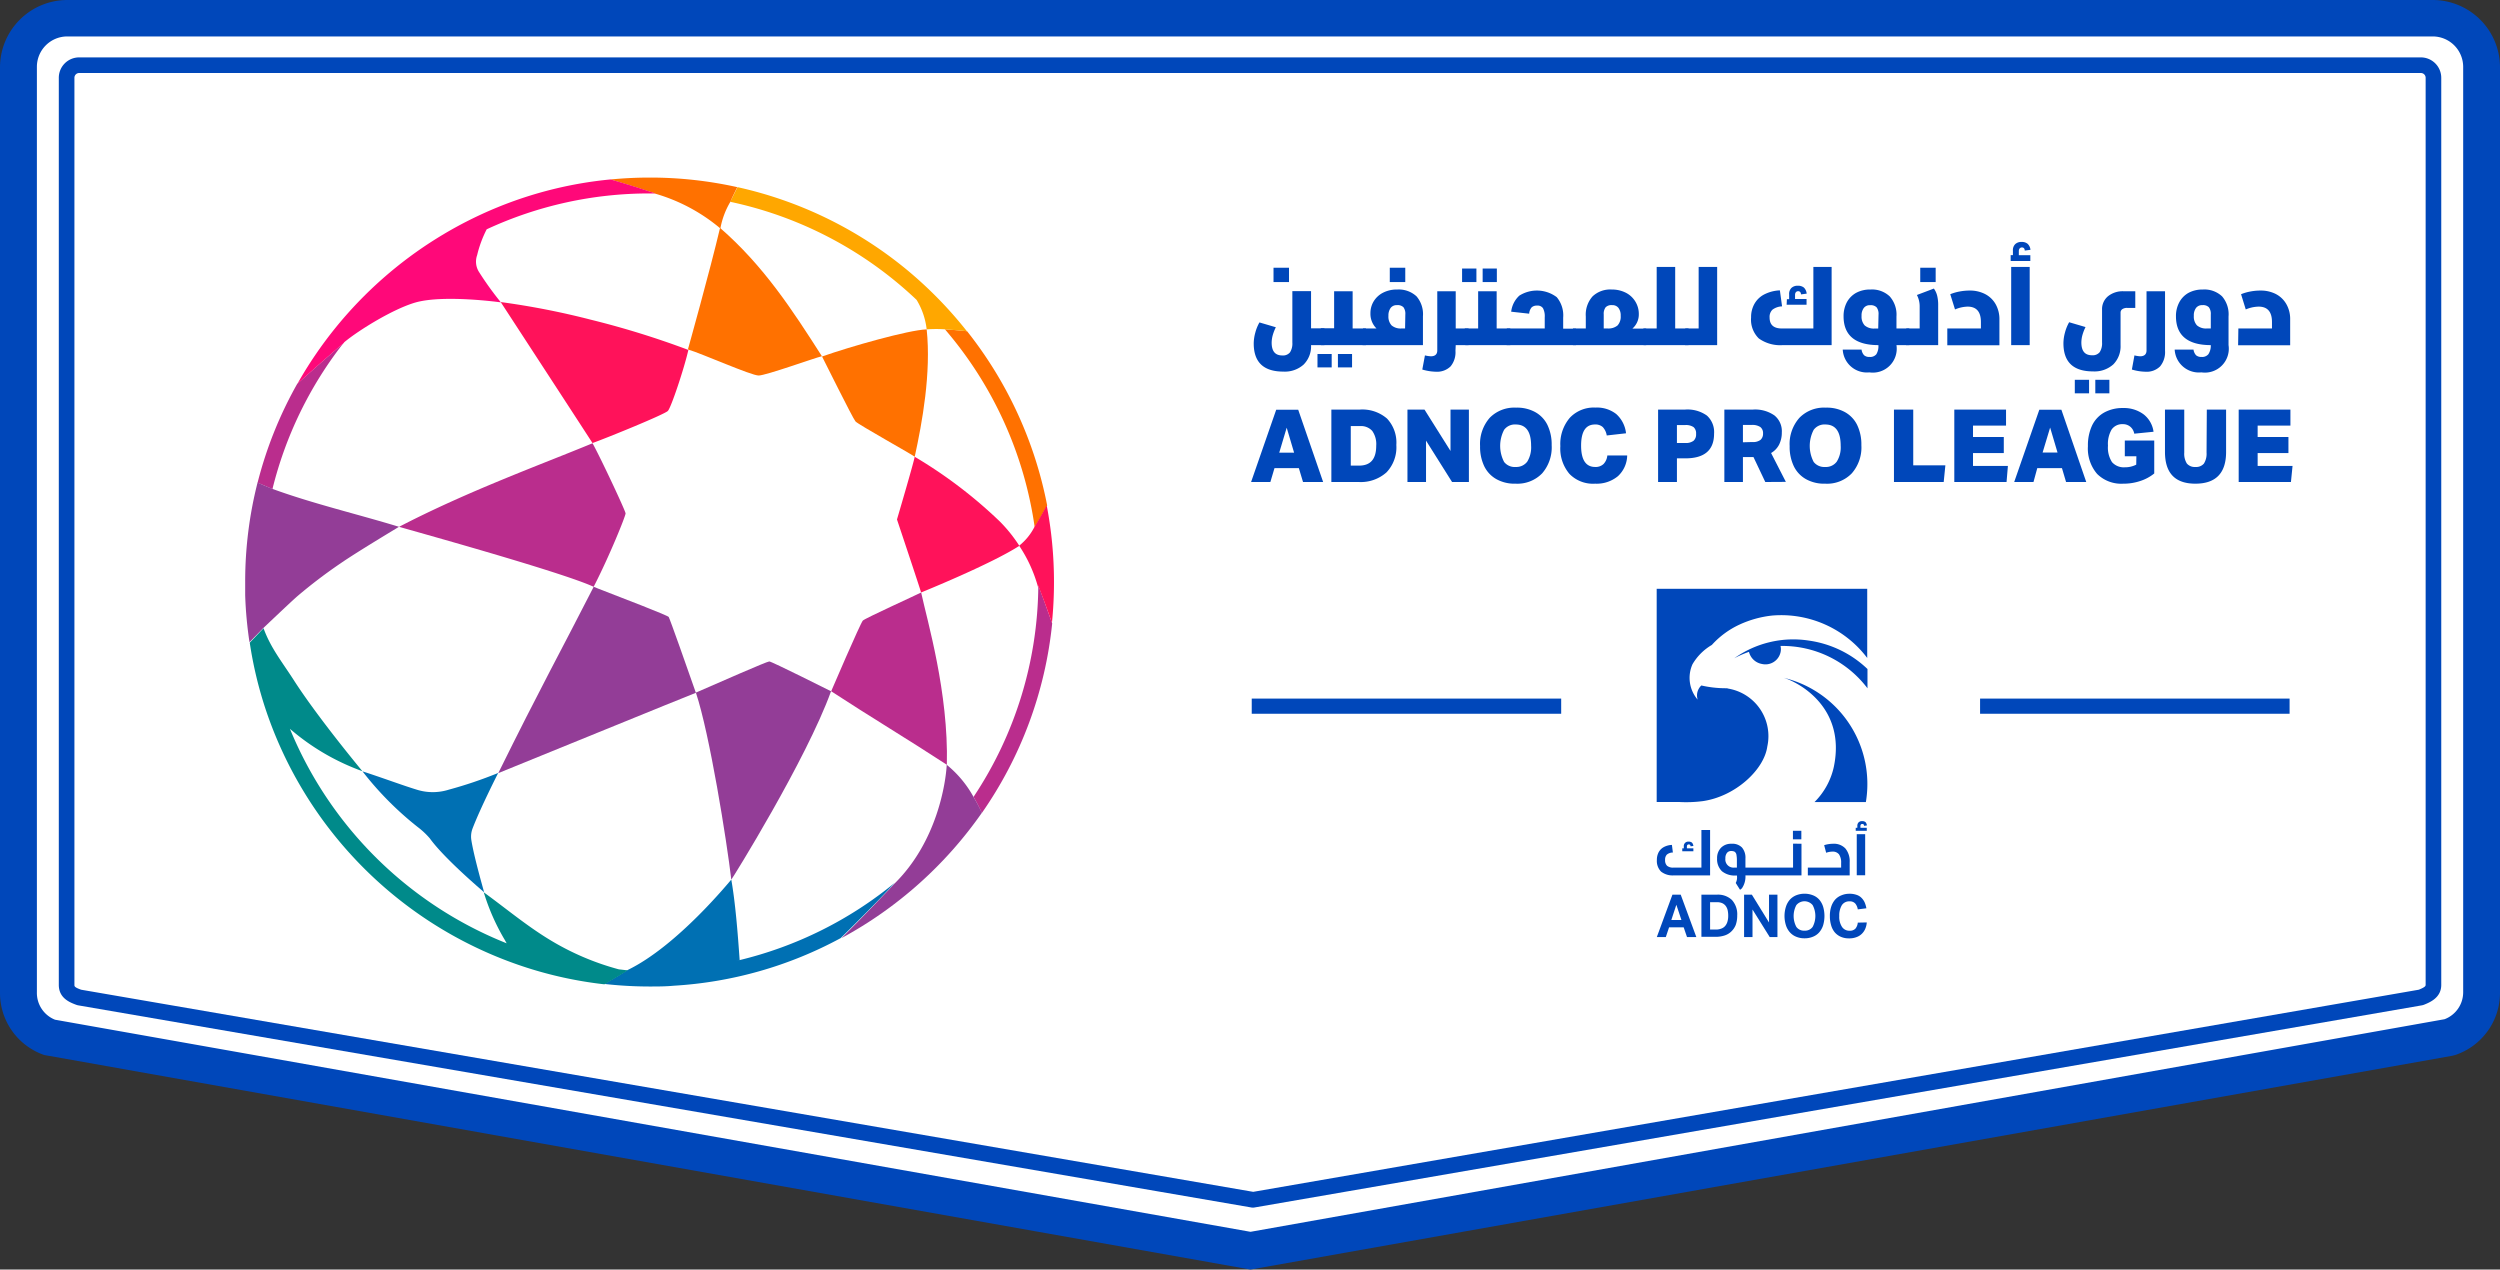 <svg xmlns="http://www.w3.org/2000/svg" viewBox="0 0 389 197.54"><rect x="0" y="0" width="389" height="197.54" fill="#333333" stroke="none"/><defs><style>.cls-1{fill:#fff;}.cls-2{fill:#0047ba;}.cls-3{fill:#ff7100;}.cls-4{fill:#ba2d8d;}.cls-5{fill:#ff125a;}.cls-6{fill:#933d97;}.cls-7{fill:#ffa700;}.cls-8{fill:#0070b3;}.cls-9{fill:#ff0879;}.cls-10{fill:#008a8a;}</style></defs><g id="Layer_2" data-name="Layer 2"><g id="RGB_LOGOS" data-name="RGB LOGOS"><path class="cls-1" d="M381.1,161.41,194.58,194.63,7.82,161.45a7.33,7.33,0,0,1-4.95-6.94v-144a7.6,7.6,0,0,1,7.6-7.6H378.54a7.59,7.59,0,0,1,7.59,7.6v144A7.32,7.32,0,0,1,381.1,161.41Z"/><path class="cls-2" d="M194.58,197.54,6.88,164.16A10.21,10.21,0,0,1,0,154.51v-144A10.49,10.49,0,0,1,10.47,0H378.54A10.48,10.48,0,0,1,389,10.47v144a10.21,10.21,0,0,1-7,9.7l-.4.1Zm-186-38.87,186,33,185.79-33.08a4.48,4.48,0,0,0,2.9-4.19v-144a4.74,4.74,0,0,0-4.73-4.73H10.47a4.73,4.73,0,0,0-4.73,4.73v144A4.48,4.48,0,0,0,8.57,158.67Z"/><path class="cls-2" d="M195,187.9a.68.68,0,0,1-.2,0L12.1,156.42l-.23-.07c-.95-.36-2.72-1-2.72-3.1V12.11a3.17,3.17,0,0,1,3.16-3.18H376.7a3.18,3.18,0,0,1,3.16,3.18V153.25c0,2-1.77,2.72-2.72,3.1l-.24.07L195.22,187.88A.75.75,0,0,1,195,187.9ZM12.63,154,195,185.45,376.36,154c1.07-.43,1.07-.6,1.07-.79V12.11a.74.74,0,0,0-.73-.75H12.31a.74.74,0,0,0-.73.75V153.25C11.58,153.46,11.58,153.63,12.63,154Zm364.07,1.18h0Z"/><path class="cls-2" d="M202.75,75l-.65-2.16h-3.79L197.67,75h-3l3.91-11.25H202L205.88,75Zm-2.54-8.45-1.16,3.88h2.31Z"/><path class="cls-2" d="M207.16,75V63.73h4.43a5.86,5.86,0,0,1,4.23,1.4,5.44,5.44,0,0,1,1.45,4.1,5.66,5.66,0,0,1-1.52,4.26A6,6,0,0,1,211.41,75Zm4.3-2.55c1.79,0,2.68-1,2.68-3.11a3.56,3.56,0,0,0-.62-2.29,2.34,2.34,0,0,0-1.9-.75h-1.44v6.15Z"/><path class="cls-2" d="M225.94,75l-4.05-6.44V75H219V63.73h2.65l4.05,6.44V63.73h2.86V75Z"/><path class="cls-2" d="M235.83,75.26a5.78,5.78,0,0,1-3-.71,4.6,4.6,0,0,1-1.88-2,7,7,0,0,1-.65-3.13A6.17,6.17,0,0,1,231.81,65a5.36,5.36,0,0,1,4.1-1.57,5.83,5.83,0,0,1,3,.71,4.6,4.6,0,0,1,1.88,2,7,7,0,0,1,.65,3.13,6.17,6.17,0,0,1-1.48,4.38A5.36,5.36,0,0,1,235.83,75.26Zm0-2.6a2.12,2.12,0,0,0,1.81-.83,4.24,4.24,0,0,0,.6-2.48c0-2.2-.8-3.3-2.39-3.3a2.09,2.09,0,0,0-1.81.83,5.4,5.4,0,0,0,0,5A2.09,2.09,0,0,0,235.86,72.66Z"/><path class="cls-2" d="M253.19,70.87a4.48,4.48,0,0,1-1.45,3.23,5.19,5.19,0,0,1-3.54,1.16,5.1,5.1,0,0,1-4-1.53,6.1,6.1,0,0,1-1.41-4.31A6.29,6.29,0,0,1,244.27,65a5.12,5.12,0,0,1,4-1.58,4.84,4.84,0,0,1,3.21,1,4.68,4.68,0,0,1,1.53,3l-3,.34a2.51,2.51,0,0,0-.62-1.31,1.7,1.7,0,0,0-1.21-.4c-1.44,0-2.16,1.09-2.16,3.29s.73,3.32,2.19,3.32a1.78,1.78,0,0,0,1.29-.45,2.2,2.2,0,0,0,.6-1.34Z"/><path class="cls-2" d="M258,75V63.73h4.21a5.18,5.18,0,0,1,3.38.93,3.45,3.45,0,0,1,1.12,2.82q0,3.84-4.47,3.84h-1.31V75Zm4.22-6.07a2,2,0,0,0,1.29-.34,1.3,1.3,0,0,0,.4-1.07,1.28,1.28,0,0,0-.39-1.06,2.13,2.13,0,0,0-1.31-.32h-1.28v2.79Z"/><path class="cls-2" d="M274.68,75l-1.84-3.88H271.2V75h-2.89V63.73h4.45a5.24,5.24,0,0,1,3.34.91,3.15,3.15,0,0,1,1.15,2.65,4.14,4.14,0,0,1-.43,1.91,3.2,3.2,0,0,1-1.24,1.29l2.3,4.49Zm-2-6.22a1.88,1.88,0,0,0,1.26-.34,1.27,1.27,0,0,0,.39-1,1.18,1.18,0,0,0-.43-1,2.25,2.25,0,0,0-1.32-.32H271.2v2.7Z"/><path class="cls-2" d="M284,75.26a5.78,5.78,0,0,1-3-.71,4.6,4.6,0,0,1-1.88-2,7,7,0,0,1-.65-3.13A6.13,6.13,0,0,1,280,65a5.35,5.35,0,0,1,4.1-1.57,5.83,5.83,0,0,1,3,.71,4.6,4.6,0,0,1,1.88,2,7,7,0,0,1,.65,3.13,6.13,6.13,0,0,1-1.49,4.38A5.33,5.33,0,0,1,284,75.26Zm0-2.6a2.08,2.08,0,0,0,1.8-.83,4.16,4.16,0,0,0,.61-2.48c0-2.2-.8-3.3-2.39-3.3a2.09,2.09,0,0,0-1.81.83,5.4,5.4,0,0,0,0,5A2.09,2.09,0,0,0,284,72.66Z"/><path class="cls-2" d="M294.7,75V63.73h3v8.68h5L302.44,75Z"/><path class="cls-2" d="M304.09,75V63.73h8.05v2.49H307V68h4.79V70.5H307v2h5.43L312.22,75Z"/><path class="cls-2" d="M321.48,75l-.64-2.16H317L316.41,75h-3l3.91-11.25h3.43L324.62,75ZM319,66.53l-1.17,3.88h2.32Z"/><path class="cls-2" d="M332.42,71h-1.8V68.55h4.58v5.12A6.7,6.7,0,0,1,333,74.85a8.1,8.1,0,0,1-2.61.41,5.33,5.33,0,0,1-4.08-1.52,6.07,6.07,0,0,1-1.43-4.32,7.31,7.31,0,0,1,.66-3.24,4.57,4.57,0,0,1,1.89-2,5.87,5.87,0,0,1,2.92-.69,5.12,5.12,0,0,1,3.22,1,4.13,4.13,0,0,1,1.52,2.69l-3,.3a1.82,1.82,0,0,0-.59-1.06A1.76,1.76,0,0,0,330.3,66a2,2,0,0,0-1.73.83,4.44,4.44,0,0,0-.57,2.51,4.18,4.18,0,0,0,.63,2.57,2.43,2.43,0,0,0,2,.8,3.79,3.79,0,0,0,1.77-.41Z"/><path class="cls-2" d="M343.38,63.73h3v6.59q0,4.94-4.78,4.94c-3.16,0-4.73-1.65-4.73-4.94V63.73h3v6.7a2.85,2.85,0,0,0,.41,1.7,1.6,1.6,0,0,0,1.33.53,1.57,1.57,0,0,0,1.32-.53,2.85,2.85,0,0,0,.41-1.7Z"/><path class="cls-2" d="M348.34,75V63.73h8.05v2.49h-5.1V68h4.79V70.5h-4.79v2h5.43L356.47,75Z"/><path class="cls-2" d="M202.84,56.73a4.37,4.37,0,0,1-3.16,1.09q-4.6,0-4.6-4.38a6.46,6.46,0,0,1,.24-1.66,6.62,6.62,0,0,1,.65-1.61l2.55.75a7.12,7.12,0,0,0-.48,1.23,4.65,4.65,0,0,0-.17,1.16c0,1.36.56,2,1.67,2a1.4,1.4,0,0,0,1.18-.48,2.54,2.54,0,0,0,.37-1.53v-8H204v5.79h2.08V53.7H204A4,4,0,0,1,202.84,56.73Zm-4.68-15.07h2.41v2.23h-2.41Z"/><path class="cls-2" d="M205,55.08h2.21v2.09H205Zm.51-4h2.08V45.32h2.88v5.79h2.07V53.7h-7Zm2.67,4h2.2v2.09h-2.2Z"/><path class="cls-2" d="M212.08,51.11h2.1a3.2,3.2,0,0,1-.94-2.38,3.51,3.51,0,0,1,.51-1.85,3.65,3.65,0,0,1,1.46-1.34,4.66,4.66,0,0,1,2.2-.49,4.07,4.07,0,0,1,3,1.06,4.26,4.26,0,0,1,1,3.09v4.5h-9.4Zm6.59-2.2a1.7,1.7,0,0,0-.29-1.1,1.27,1.27,0,0,0-1-.33,1.17,1.17,0,0,0-1,.44,2,2,0,0,0-.34,1.23,2,2,0,0,0,.5,1.49,2.19,2.19,0,0,0,1.55.47h.54Zm-2.42-7.25h2.41v2.23h-2.41Z"/><path class="cls-2" d="M226.47,54.59a3.44,3.44,0,0,1-.76,2.42,3,3,0,0,1-2.27.83,7.91,7.91,0,0,1-2.13-.34l.41-2.2a5.12,5.12,0,0,0,.92.14c.64,0,1-.3,1-.91V45.32h2.87v5.79h2V53.7h-2Z"/><path class="cls-2" d="M227.5,41.78h2.23v2.11H227.5Zm.42,9.33H230V45.32h2.88v5.79H235V53.7h-7Zm2.78-9.33h2.21v2.11H230.7Z"/><path class="cls-2" d="M234.46,51.11h5.9V49.36a2.66,2.66,0,0,0-.27-1.4,1,1,0,0,0-.91-.41,1.22,1.22,0,0,0-.84.26,1.66,1.66,0,0,0-.4,1l-2.8-.31a4,4,0,0,1,1.27-2.5,5.13,5.13,0,0,1,5.82.24,4.41,4.41,0,0,1,1,3.18v1.72h2V53.7h-10.8Z"/><path class="cls-2" d="M244.75,51.11h2V49.24a4.27,4.27,0,0,1,1.05-3.12,4,4,0,0,1,3-1.07,4.75,4.75,0,0,1,2.12.47A3.7,3.7,0,0,1,255,48.91a2.91,2.91,0,0,1-1,2.22h2.15V53.7H244.75Zm5.38,0a2.22,2.22,0,0,0,1.56-.47,2,2,0,0,0,.49-1.49,1.94,1.94,0,0,0-.34-1.23,1.17,1.17,0,0,0-1-.44,1.26,1.26,0,0,0-1,.33,1.69,1.69,0,0,0-.3,1.12v2.18Z"/><path class="cls-2" d="M255.71,51.11h2.07V41.54h2.88v9.57h2.08V53.7h-7Z"/><path class="cls-2" d="M262.23,51.11h2.08V41.54h2.88V53.7h-5Z"/><path class="cls-2" d="M273.67,52.66a4.09,4.09,0,0,1-1.2-3.27,4.18,4.18,0,0,1,.52-2.11,3.68,3.68,0,0,1,1.53-1.47,5.87,5.87,0,0,1,2.43-.63l.34,2.49a2.65,2.65,0,0,0-1.5.52,1.55,1.55,0,0,0-.44,1.22c0,1.13.63,1.7,1.9,1.7h4.91V41.54H285V53.7h-7.6A5.7,5.7,0,0,1,273.67,52.66Zm4.37-6.1h.35v-.75a1.3,1.3,0,0,1,.35-1,1.38,1.38,0,0,1,1-.35,1.44,1.44,0,0,1,.95.29,1.53,1.53,0,0,1,.43.94l-.89.12c0-.33-.19-.5-.44-.5s-.48.19-.48.57v.64h1.79v.9H278Z"/><path class="cls-2" d="M290.88,57.94a3.76,3.76,0,0,1-4.15-3.54h2.93a1.54,1.54,0,0,0,.4.88,1.19,1.19,0,0,0,.84.26,1.24,1.24,0,0,0,1.06-.42,2.42,2.42,0,0,0,.32-1.42c-3.61,0-5.42-1.53-5.42-4.48a4.6,4.6,0,0,1,.5-2.17,3.69,3.69,0,0,1,1.45-1.48,4.51,4.51,0,0,1,2.23-.52,4,4,0,0,1,3,1.07,4.27,4.27,0,0,1,1.05,3.12v1.87h2V53.7h-2a3.72,3.72,0,0,1-4.23,4.24Zm1.42-9a1.69,1.69,0,0,0-.3-1.12,1.27,1.27,0,0,0-1-.33,1.15,1.15,0,0,0-1,.44,1.94,1.94,0,0,0-.34,1.23,2,2,0,0,0,.49,1.48,2.16,2.16,0,0,0,1.55.48h.55Z"/><path class="cls-2" d="M296.62,51.11h2.08V47.75a3.8,3.8,0,0,0-.43-1.85l2.64-1a3.16,3.16,0,0,1,.51,1.1,6,6,0,0,1,.16,1.52V53.7h-5Zm2.17-9.45h2.4v2.23h-2.4Z"/><path class="cls-2" d="M303,51.11h5.23v-1c0-1.6-.69-2.4-2.08-2.4a5.35,5.35,0,0,0-1.95.44l-.74-2.37a7.36,7.36,0,0,1,1.44-.42,8.53,8.53,0,0,1,1.58-.15,5.13,5.13,0,0,1,2.39.54,4,4,0,0,1,1.65,1.58,4.73,4.73,0,0,1,.59,2.39v4H303Z"/><path class="cls-2" d="M312.86,39.7h.35V39a1.3,1.3,0,0,1,.35-1,1.33,1.33,0,0,1,1-.35,1.34,1.34,0,0,1,.94.29,1.46,1.46,0,0,1,.44.93l-.89.12c0-.33-.19-.49-.44-.49s-.48.19-.48.56v.65h1.79v.9h-3.06Zm.08,1.84h2.88V53.7h-2.88Z"/><path class="cls-2" d="M328,46.1a3.63,3.63,0,0,1,2.42-.78h1.83v2.59H331a1.32,1.32,0,0,0-.76.19.64.64,0,0,0-.28.54V53.7a4,4,0,0,1-1.13,3,4.37,4.37,0,0,1-3.16,1.09q-4.6,0-4.6-4.38a6.46,6.46,0,0,1,.24-1.66,6.62,6.62,0,0,1,.65-1.61l2.55.75a7.12,7.12,0,0,0-.48,1.23,4.65,4.65,0,0,0-.17,1.16c0,1.36.56,2,1.67,2a1.4,1.4,0,0,0,1.18-.48,2.54,2.54,0,0,0,.37-1.53V48.18A2.61,2.61,0,0,1,328,46.1Zm-5.16,13h2.22v2.1h-2.22Zm3.19,0h2.19v2.1h-2.19Z"/><path class="cls-2" d="M333,55.44c.64,0,1-.3,1-.91V45.32h2.88v9.27a3.45,3.45,0,0,1-.77,2.42,2.94,2.94,0,0,1-2.26.83,7.8,7.8,0,0,1-2.13-.34l.4-2.2A5.12,5.12,0,0,0,333,55.44Z"/><path class="cls-2" d="M344,53.7c-3.61,0-5.42-1.53-5.42-4.48a4.49,4.49,0,0,1,.51-2.17,3.66,3.66,0,0,1,1.44-1.48,4.56,4.56,0,0,1,2.23-.52,4,4,0,0,1,3,1.07,4.27,4.27,0,0,1,1,3.12V53.7a3.72,3.72,0,0,1-4.22,4.24,3.77,3.77,0,0,1-4.16-3.54h2.93a1.61,1.61,0,0,0,.4.88,1.22,1.22,0,0,0,.84.26,1.26,1.26,0,0,0,1.07-.42A2.43,2.43,0,0,0,344,53.7Zm0-4.77a1.69,1.69,0,0,0-.3-1.12,1.26,1.26,0,0,0-1-.33,1.17,1.17,0,0,0-1,.44,1.94,1.94,0,0,0-.34,1.23,2,2,0,0,0,.49,1.48,2.16,2.16,0,0,0,1.55.48H344Z"/><path class="cls-2" d="M348.29,51.11h5.23v-1c0-1.6-.7-2.4-2.08-2.4a5.39,5.39,0,0,0-2,.44l-.73-2.37a7.17,7.17,0,0,1,1.44-.42,8.35,8.35,0,0,1,1.57-.15,5.17,5.17,0,0,1,2.4.54,4,4,0,0,1,1.64,1.58,4.63,4.63,0,0,1,.59,2.39v4h-8.1Z"/><rect class="cls-1" x="253.68" y="86.93" width="41" height="63.23"/><path class="cls-2" d="M282.38,124.8h7.95a17,17,0,0,0-12.81-19.34c1.82.51,9.83,4.28,7.82,13.88a11.08,11.08,0,0,1-3,5.46"/><path class="cls-2" d="M257.78,91.62v33.17h3.47a20,20,0,0,0,3.74-.14c5-.73,9.5-4.85,10-8.49a7.5,7.5,0,0,0-6-9,1.71,1.71,0,0,1-.26-.07,17.08,17.08,0,0,1-4-.43,2.12,2.12,0,0,0-.57,2.21,5.2,5.2,0,0,1-.81-5.51,8.38,8.38,0,0,1,3-3l.06-.06a13.39,13.39,0,0,1,4.25-3.11,16.21,16.21,0,0,1,5.09-1.41,16.78,16.78,0,0,1,14.79,6.6V91.62Z"/><path class="cls-2" d="M281.49,99.68a16.52,16.52,0,0,1,9.09,4.42v3a16.61,16.61,0,0,0-13.53-6.59,2.2,2.2,0,0,1,0,1,2.41,2.41,0,0,1-2.91,1.8,2.52,2.52,0,0,1-2-1.88,14.88,14.88,0,0,0-2.29,1,15.82,15.82,0,0,1,11.57-2.76"/><path class="cls-2" d="M260.23,139.21h1.29l2.43,6.6H262.5l-.52-1.52h-2.27l-.51,1.52h-1.4Zm1.4,3.94-.79-2.37-.78,2.37Z"/><path class="cls-2" d="M264.74,139.21h2.42a3.14,3.14,0,0,1,2.32.82,3.31,3.31,0,0,1,.83,2.44,4.28,4.28,0,0,1-.23,1.45,2.87,2.87,0,0,1-.67,1,2.65,2.65,0,0,1-1.06.64,4.46,4.46,0,0,1-1.42.21h-2.19Zm2.22,5.43a2.23,2.23,0,0,0,.9-.16,1.41,1.41,0,0,0,.6-.43,1.81,1.81,0,0,0,.34-.68,3.1,3.1,0,0,0,.11-.89,3.88,3.88,0,0,0-.09-.87,1.76,1.76,0,0,0-.31-.66,1.41,1.41,0,0,0-.54-.42,2,2,0,0,0-.81-.15h-1.07v4.26Z"/><polygon class="cls-2" points="271.38 139.21 272.59 139.21 275.26 143.54 275.26 139.21 276.57 139.21 276.57 145.81 275.37 145.81 272.69 141.52 272.69 145.81 271.38 145.81 271.38 139.21"/><path class="cls-2" d="M280.8,146a3.31,3.31,0,0,1-1.3-.24,2.6,2.6,0,0,1-1-.7,3,3,0,0,1-.61-1.09,4.82,4.82,0,0,1,0-2.88,3.1,3.1,0,0,1,.61-1.1,2.73,2.73,0,0,1,1-.69,3.59,3.59,0,0,1,2.58,0,2.53,2.53,0,0,1,1,.69,3.08,3.08,0,0,1,.6,1.1,5.16,5.16,0,0,1,0,2.88,3.1,3.1,0,0,1-.6,1.09,2.52,2.52,0,0,1-1,.7,3.31,3.31,0,0,1-1.3.24m0-1.19a1.44,1.44,0,0,0,1.27-.59,3.61,3.61,0,0,0,0-3.38,1.64,1.64,0,0,0-2.54,0,3.61,3.61,0,0,0,0,3.38,1.44,1.44,0,0,0,1.27.59"/><path class="cls-2" d="M290.47,143.53a3.07,3.07,0,0,1-.24,1,2.37,2.37,0,0,1-.54.78,2.24,2.24,0,0,1-.83.51,3.12,3.12,0,0,1-1.15.19,3.06,3.06,0,0,1-1.29-.25,2.64,2.64,0,0,1-.94-.7,3,3,0,0,1-.56-1.1,4.88,4.88,0,0,1-.19-1.42,4.56,4.56,0,0,1,.2-1.44,3.24,3.24,0,0,1,.6-1.1,2.62,2.62,0,0,1,1-.69,3.1,3.1,0,0,1,1.25-.24,3.13,3.13,0,0,1,1.07.16,1.89,1.89,0,0,1,.77.45,2.43,2.43,0,0,1,.51.71,4.15,4.15,0,0,1,.28.94l-1.34.17a1.86,1.86,0,0,0-.39-.91,1.13,1.13,0,0,0-.9-.34,1.35,1.35,0,0,0-1.19.6,3.08,3.08,0,0,0-.4,1.69,2.81,2.81,0,0,0,.43,1.69,1.35,1.35,0,0,0,1.16.59,1.17,1.17,0,0,0,.92-.32,1.68,1.68,0,0,0,.37-.94Z"/><path class="cls-2" d="M264.74,135v-5.85h1.35v7.06h-5.63a2.91,2.91,0,0,1-2-.59,2.35,2.35,0,0,1-.65-1.81,2.52,2.52,0,0,1,.27-1.19,2,2,0,0,1,.8-.81,2.87,2.87,0,0,1,1.27-.34l.15,1.18a1.48,1.48,0,0,0-.93.32,1.11,1.11,0,0,0-.28.84,1.18,1.18,0,0,0,.31.91,1.47,1.47,0,0,0,1,.28Zm-1.25-3v.46h-1.73V132H262v-.3a.68.68,0,0,1,.75-.74.79.79,0,0,1,.52.15.93.93,0,0,1,.22.52l-.44.06a.38.38,0,0,0-.08-.23.26.26,0,0,0-.19-.07c-.2,0-.3.12-.3.35V132Z"/><path class="cls-2" d="M279,131.27V135h-7.41v-1.4a2.44,2.44,0,0,0-.54-1.73,2.08,2.08,0,0,0-1.63-.58,2.17,2.17,0,0,0-1.63.62,2.28,2.28,0,0,0-.61,1.66,2.59,2.59,0,0,0,.76,2,3.17,3.17,0,0,0,2.16.66h.18v.16a1.79,1.79,0,0,1-.2,1l.67,1.06a1.76,1.76,0,0,0,.3-.24,3.22,3.22,0,0,0,.54-2h8.72v-4.92ZM270.26,135h-.41a1.27,1.27,0,0,1-1.38-1.43,1.32,1.32,0,0,1,.24-.85.8.8,0,0,1,.68-.3,1.06,1.06,0,0,1,.52.11.74.74,0,0,1,.27.41,4.89,4.89,0,0,1,.08,1Z"/><rect class="cls-2" x="278.98" y="129.27" width="1.31" height="1.33"/><path class="cls-2" d="M286.48,135v-.71a2.24,2.24,0,0,0-.33-1.35,1.22,1.22,0,0,0-1-.43,3.15,3.15,0,0,0-1,.18l-.31-1.18a4.56,4.56,0,0,1,1.4-.22,2.44,2.44,0,0,1,1.91.74,3.12,3.12,0,0,1,.66,2.13v2.05h-6.51V135Z"/><path class="cls-2" d="M290.47,128.81v.46h-1.72v-.46H289v-.3a.74.74,0,0,1,.2-.55.72.72,0,0,1,.55-.19.79.79,0,0,1,.52.15.93.93,0,0,1,.22.52l-.44.06a.38.38,0,0,0-.08-.23.25.25,0,0,0-.19-.06c-.2,0-.3.11-.3.34v.26Z"/><rect class="cls-2" x="288.91" y="129.8" width="1.31" height="6.39"/><rect class="cls-2" x="194.77" y="108.7" width="48.15" height="2.36"/><rect class="cls-2" x="308.1" y="108.7" width="48.16" height="2.36"/><circle class="cls-1" cx="101.1" cy="90.56" r="66.17"/><circle class="cls-1" cx="101.05" cy="90.01" r="61.86"/><path class="cls-3" d="M161,82.05c.6-1,1.27-2.16,1.94-3.4a62.85,62.85,0,0,0-12.46-27.11c-1.24-.13-2.43-.23-3.45-.3A60.24,60.24,0,0,1,161,82.05Z"/><path class="cls-4" d="M53.4,53.44c-2,1.68-4.69,4.07-7.15,6.28a62.58,62.58,0,0,0-6.17,15.39c.79.34,1.58.66,2.31,1A60.23,60.23,0,0,1,53.4,53.44Z"/><path class="cls-4" d="M161.56,91.1A60,60,0,0,1,151.48,124a25.12,25.12,0,0,1,1.29,2.51A62.59,62.59,0,0,0,163.72,97C163,95,162.27,92.9,161.56,91.1Z"/><path class="cls-5" d="M164,90.56a63.2,63.2,0,0,0-1.13-11.91c-.67,1.24-1.34,2.42-1.94,3.4v0a8.81,8.81,0,0,1-2.35,2.86,22,22,0,0,1,2.95,6.48v-.3c.71,1.8,1.47,3.86,2.15,5.84Q164,93.8,164,90.56Z"/><path class="cls-5" d="M155.61,81.18a22.9,22.9,0,0,1,3,3.75c-4.48,2.89-15.29,7.26-15.29,7.26-.1-.45-3.75-11.36-3.75-11.36s2.76-9.36,2.75-9.76A72,72,0,0,1,155.61,81.18Z"/><path class="cls-6" d="M151.48,124v0a17,17,0,0,0-4.17-5c-.14,2.72-1.46,12-8.23,18.59.17-.14-5.26,5.55-8.14,8.38a63.45,63.45,0,0,0,21.84-19.5A25.12,25.12,0,0,0,151.48,124Z"/><path class="cls-4" d="M143.33,92.19c.95,4.42,4.28,15.58,4,26.81-5.72-3.75-12.26-7.68-18-11.44,0,0,4.56-10.63,4.93-11S142.72,92.52,143.33,92.19Z"/><path class="cls-7" d="M147,51.24c1,.07,2.21.17,3.45.3A63.68,63.68,0,0,0,141,41.89a62.7,62.7,0,0,0-26.24-12.77c-.43.84-.83,1.64-1.14,2.28a60.33,60.33,0,0,1,29,15.26,11.24,11.24,0,0,1,1.57,4.59A20.53,20.53,0,0,1,147,51.24Z"/><path class="cls-3" d="M144.19,51.25c.72,6.76-.7,14.52-1.86,19.82-.23-.25-8.77-5-9.21-5.49s-5.1-9.94-5.21-10.11C132.26,53.94,141.34,51.35,144.19,51.25Z"/><path class="cls-3" d="M127.89,55.43l0,0c-1,.21-8.7,3-9.85,3s-8.76-3.38-11-4.06c0,0,3.42-12.2,5-18.91C118.84,41.37,123.32,48.28,127.89,55.43Z"/><path class="cls-6" d="M119.7,102.92c.38,0,9.58,4.63,9.61,4.64-3.84,10.65-15.45,29.31-15.52,29.31-.71-6.06-3.36-22.65-5.51-29.1l0,0C111.91,106.19,119.31,102.93,119.7,102.92Z"/><path class="cls-8" d="M115.09,149.39c-.3-4.3-.67-8.94-1.3-12.52-.19.18-8.35,10.29-16.12,14.06q.47,0,0,0l-.4.24c-1,.63-2.12,1.29-3.25,1.93a63.11,63.11,0,0,0,7,.4c1.27,0,2.54,0,3.79-.12a62.25,62.25,0,0,0,26-7.41c2.88-2.83,6.09-6.07,8.42-8.61A60.38,60.38,0,0,1,115.09,149.39Zm0,0-.63.14.65-.15Z"/><path class="cls-3" d="M114.72,29.12a62.4,62.4,0,0,0-13.62-1.49q-3.1,0-6.13.3c2.62.75,5.28,1.61,7,2.18h-.1a27.63,27.63,0,0,1,10.22,5.44,12.46,12.46,0,0,1,1.55-4.14h0C113.89,30.76,114.29,30,114.72,29.12Z"/><path class="cls-6" d="M104.05,96c.14.17,3,8.26,4.23,11.8-.11,0-30.27,12.32-30.75,12.5,6.5-13.18,9.91-19.31,14.85-29,.25.11.45.2.65.27C96.46,92.89,103.88,95.75,104.05,96Z"/><path class="cls-5" d="M107.11,54.45c-.61,2.73-2.67,8.95-3.19,9.49s-9.28,4.12-11.73,5C92.19,68.9,77.91,47,77.91,47a120.35,120.35,0,0,1,14,2.74A134.61,134.61,0,0,1,107.11,54.45Z"/><path class="cls-4" d="M97.34,79.88c0,.44-2.55,6.72-4.89,11.27a1.11,1.11,0,0,0-.07.16h0c-5.12-2.38-30-9.22-30.28-9.34,10.68-5.55,22.19-9.72,30.1-13C93.49,71.31,97.3,79.43,97.34,79.88Z"/><path class="cls-9" d="M75.73,35.68h0A60,60,0,0,1,101.1,30.1H102c-1.7-.57-4.35-1.43-7-2.18a62,62,0,0,0-17.62,4.35,63.38,63.38,0,0,0-31.1,27.44c2.46-2.21,5.14-4.6,7.15-6.28l.16-.2c2.28-1.89,7.67-5.21,11.12-6.18,4.43-1.23,13.23,0,13.23,0a49.34,49.34,0,0,1-3.45-4.8,3,3,0,0,1-.25-2.54A17.86,17.86,0,0,1,75.73,35.68Z"/><path class="cls-8" d="M77.52,120.27s-2.77,5.44-4,8.67a3.52,3.52,0,0,0-.19,1.7c.4,2.62,1.87,7.69,2,8.2-.48-.42-6.24-5.31-8.46-8.4A12.08,12.08,0,0,0,65,128.69a50.36,50.36,0,0,1-8.6-8.67c3.35,1.09,6.21,2.17,8.44,2.85a8.28,8.28,0,0,0,5,0A65.67,65.67,0,0,0,77.52,120.27Z"/><path class="cls-6" d="M42.39,76.07h0c-.73-.3-1.52-.62-2.31-1a62.52,62.52,0,0,0-1.93,15.45c0,.71,0,1.41,0,2.11a62.48,62.48,0,0,0,.67,7.29l2.06-2.1.13-.13s3.87-3.68,5-4.69l.2-.18A78.49,78.49,0,0,1,53,87.65c2.64-1.82,8.7-5.44,9.08-5.68C55.64,80,48.71,78.38,42.39,76.07Z"/><path class="cls-10" d="M96.29,150.83a41.12,41.12,0,0,1-10.8-4.63c-3.59-2.18-6.83-4.9-10.22-7.36a33.67,33.67,0,0,0,3.32,7.49c.08.15.16.3.25.45A60.8,60.8,0,0,1,45.11,113.4,35.77,35.77,0,0,0,56.39,120c-.21-.26-7-8.42-10.74-14.27-1.72-2.67-3.48-4.86-4.57-7.78a1.57,1.57,0,0,1-.07-.2L38.86,100a62.31,62.31,0,0,0,2.53,10.54,63.27,63.27,0,0,0,39.35,39.62,62,62,0,0,0,13.31,3c1.13-.64,2.23-1.3,3.25-1.93l.4-.24Z"/></g></g></svg>